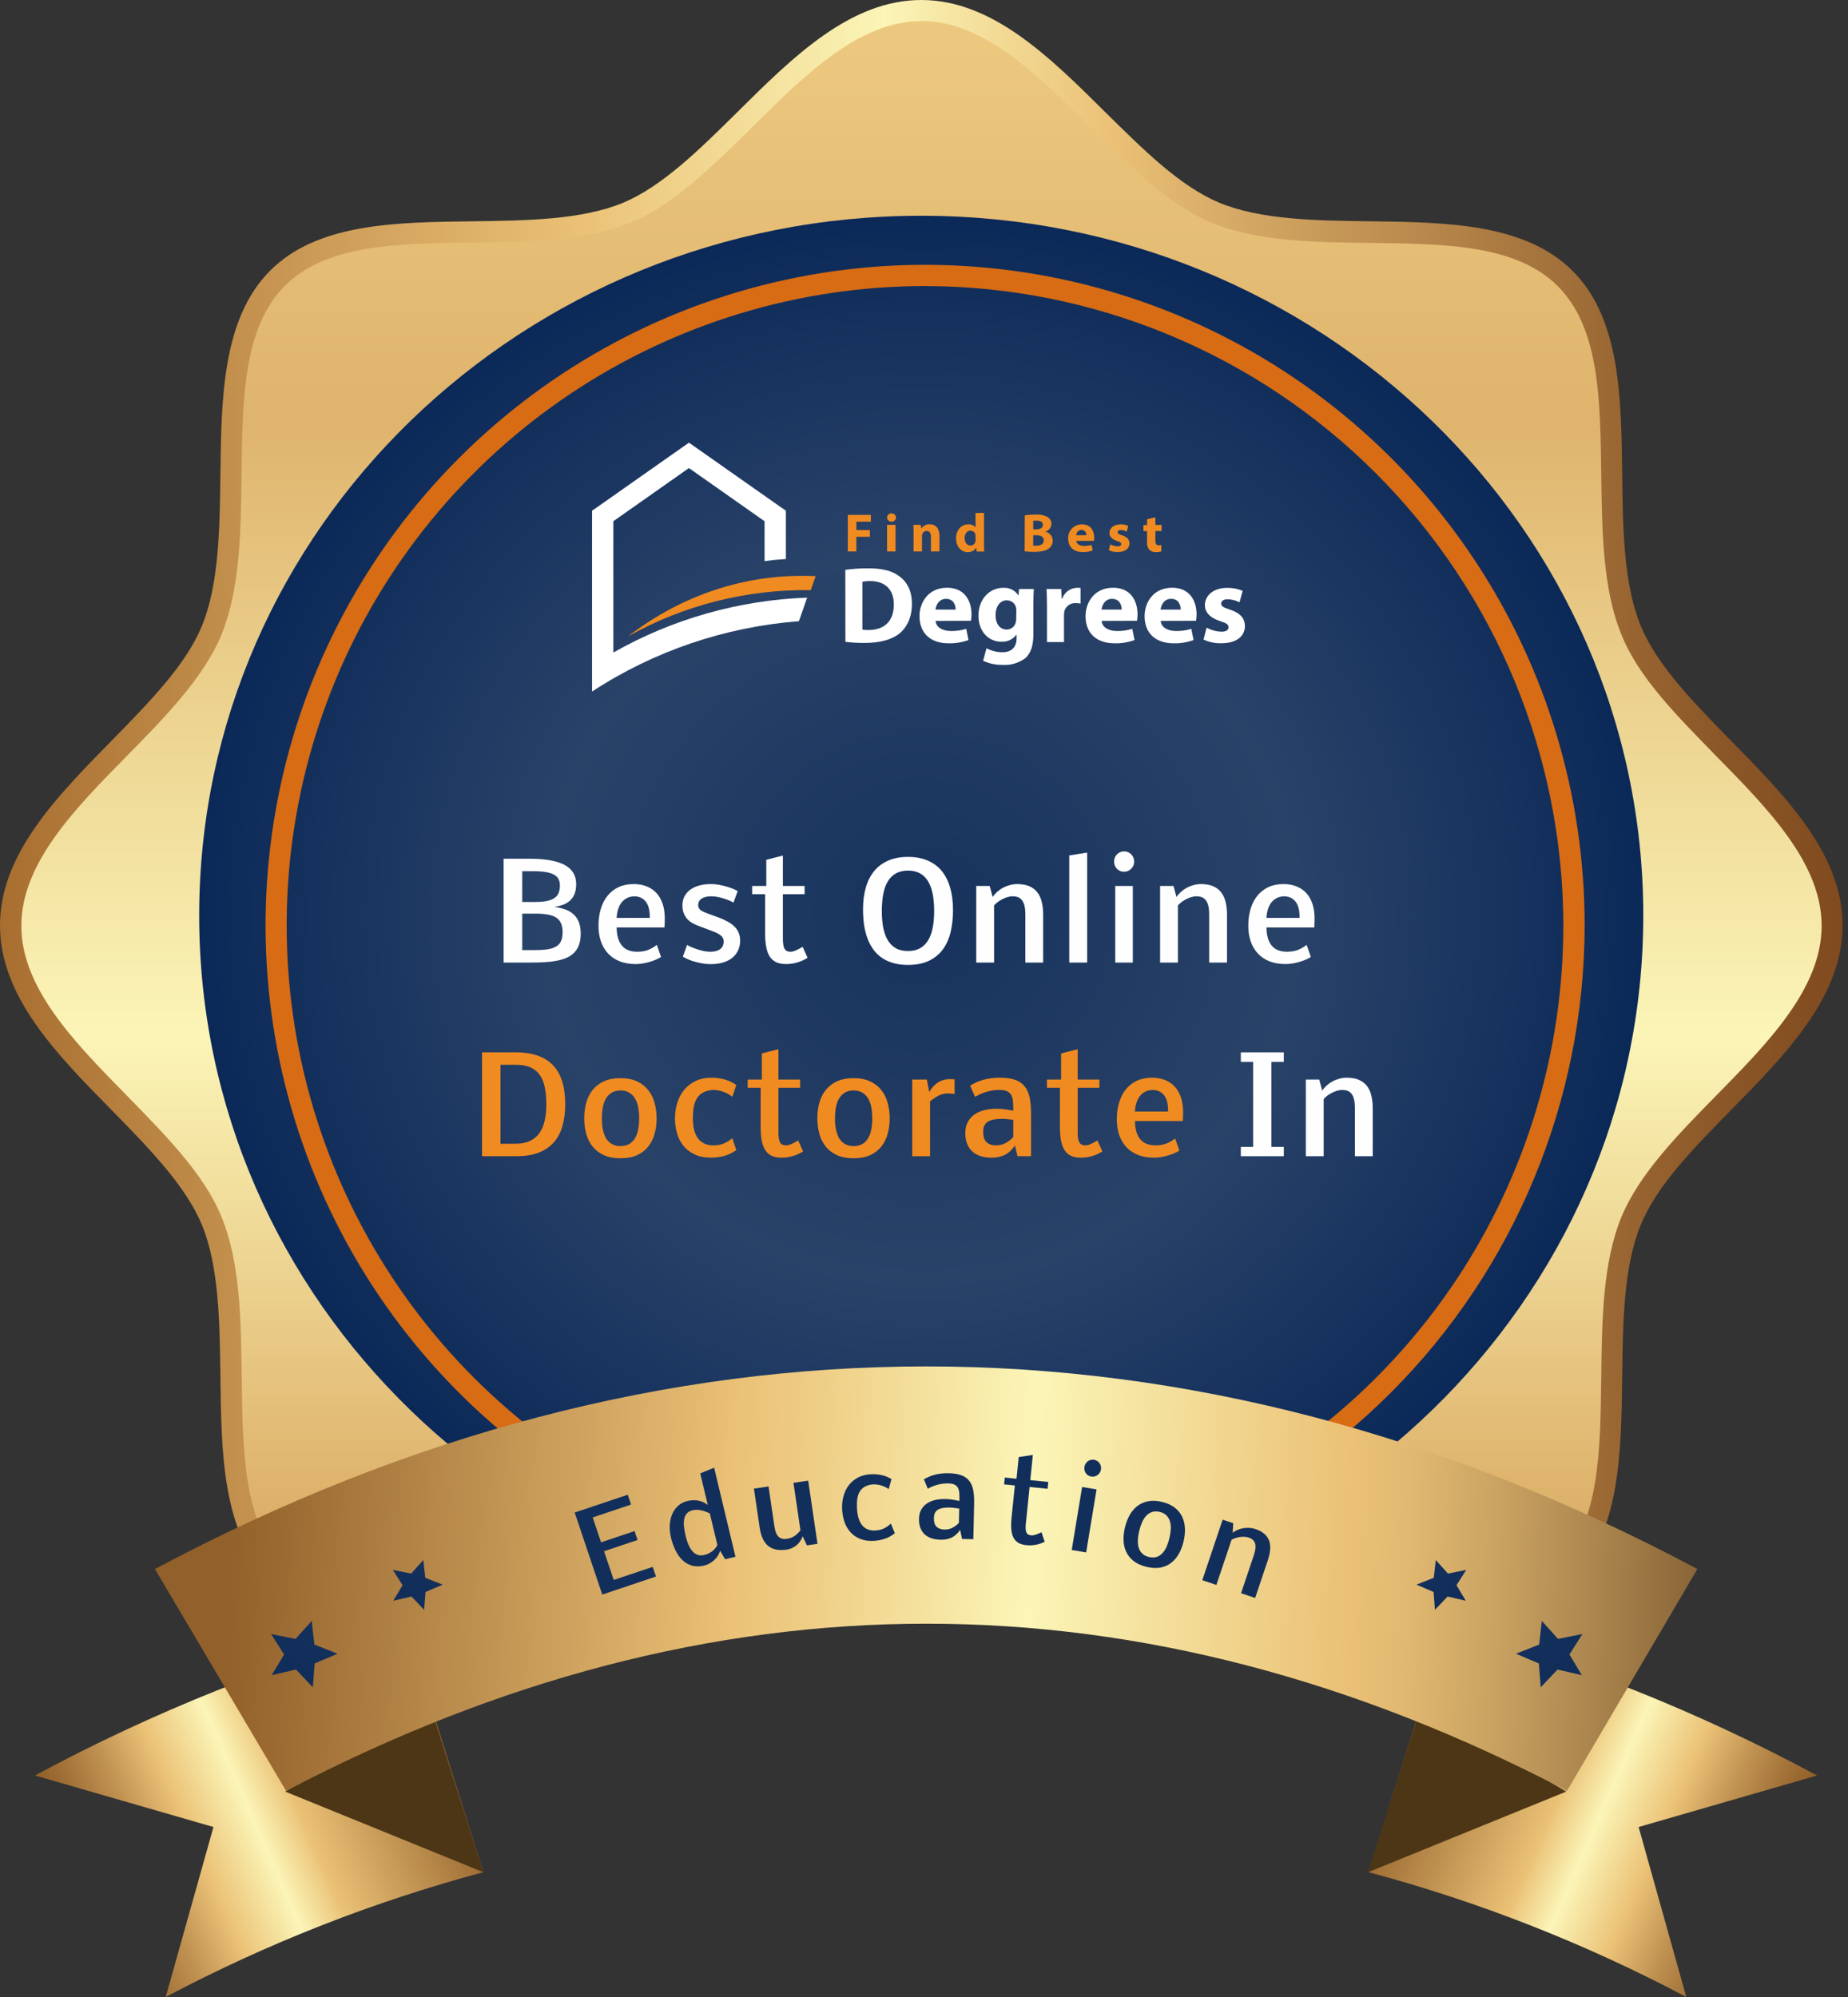 <svg width="334" height="361" viewBox="0 0 334 361" fill="none" xmlns="http://www.w3.org/2000/svg">
<rect x="0" y="0" width="334" height="361" fill="#333333" stroke="none"/>
<g clip-path="url(#clip0_11_1816)">
<path d="M332.186 167.278C332.186 187.947 303.185 202.684 295.75 220.66C288.034 239.287 297.842 270.169 283.834 284.219C269.826 298.269 238.979 288.427 220.384 296.156C202.438 303.603 185.634 278.999 165 278.999C144.365 278.999 131.747 303.603 113.802 296.156C95.206 288.427 64.378 298.251 50.352 284.219C36.326 270.186 46.151 239.287 38.435 220.66C31 202.737 2 187.947 2 167.278C2 146.608 31 131.871 38.488 113.895C46.204 95.268 36.396 64.386 50.405 50.336C64.413 36.286 95.259 46.128 113.855 38.399C131.8 30.952 146.511 1.901 167.146 1.901C187.78 1.901 202.491 30.952 220.436 38.399C239.032 46.128 269.861 36.304 283.886 50.336C297.912 64.369 288.07 95.338 295.75 113.895C303.185 131.871 332.186 146.608 332.186 167.278Z" fill="url(#paint0_linear_11_1816)"/>
<path d="M166.51 291.573C153.7 291.573 143.344 281.291 133.32 271.343C126.311 264.424 119.739 300.874 112.66 297.934C105.142 294.8 95.136 294.677 85.428 294.554C71.637 294.378 57.39 294.219 48.768 285.575C40.147 276.93 40.007 262.598 39.831 248.742C39.709 239.006 39.586 228.935 36.484 221.382C33.54 214.339 27.021 207.649 20.135 200.624C10.234 190.571 0 180.148 0 167.278C0 154.407 10.251 144.002 20.135 133.931C27.021 126.889 33.54 120.286 36.484 113.173C39.586 105.62 39.709 95.567 39.831 85.813C40.007 71.957 40.182 57.643 48.768 48.981C57.355 40.319 71.549 40.178 85.428 40.002C95.118 39.878 105.142 39.755 112.66 36.639C119.669 33.681 126.328 27.131 133.32 20.212C143.344 10.264 153.7 0 166.51 0C179.32 0 189.676 10.264 199.7 20.212C206.709 27.131 213.281 33.681 220.36 36.639C227.878 39.755 237.884 39.878 247.592 40.002C261.383 40.178 275.63 40.354 284.252 48.998C292.873 57.643 293.013 71.887 293.189 85.813C293.311 95.549 293.434 105.62 296.553 113.173C299.48 120.216 305.998 126.906 312.885 133.931C322.786 144.002 333.02 154.407 333.02 167.278C333.02 180.148 322.786 190.571 312.885 200.624C305.998 207.667 299.48 214.269 296.553 221.399C293.434 228.935 293.311 239.006 293.189 248.742C293.013 262.598 292.838 276.912 284.252 285.575C275.665 294.237 261.383 294.378 247.592 294.554C237.901 294.677 227.878 294.8 220.36 297.934C213.351 300.874 206.692 264.424 199.7 271.343C189.676 281.22 179.32 291.573 166.51 291.573ZM166.51 3.821C155.26 3.821 145.482 13.539 136.001 22.941C128.992 29.825 121.895 36.938 114.114 40.178C105.913 43.593 95.522 43.699 85.463 43.84C71.847 43.998 58.967 44.157 51.467 51.692C43.967 59.228 43.809 72.168 43.651 85.848C43.546 95.954 43.406 106.395 40.042 114.705C36.817 122.522 29.738 129.723 22.886 136.695C13.528 146.203 3.855 156.062 3.855 167.348C3.855 178.634 13.528 188.476 22.886 198.001C29.738 205.043 36.905 212.191 40.042 219.991C43.441 228.231 43.546 238.671 43.687 248.777C43.844 262.457 44.002 275.398 51.502 282.934C59.002 290.469 71.882 290.628 85.498 290.786C95.557 290.909 105.948 291.05 114.149 294.448C121.912 297.688 129.097 261.818 136.036 268.685C145.499 278.086 155.312 287.805 166.545 287.805C177.778 287.805 187.573 278.086 197.054 268.685C204.063 261.818 211.178 297.6 218.941 294.448C227.142 291.05 237.533 290.927 247.592 290.786C261.208 290.628 274.088 290.469 281.588 282.934C289.088 275.398 289.246 262.457 289.404 248.777C289.526 238.671 289.666 228.231 293.048 219.991C296.273 212.191 303.37 204.973 310.204 198.018C319.562 188.493 329.235 178.651 329.235 167.348C329.235 156.045 319.562 146.22 310.204 136.695C303.37 129.653 296.185 122.61 293.048 114.705C289.666 106.465 289.544 96.025 289.404 85.919C289.246 72.239 289.088 59.316 281.588 51.763C274.088 44.209 261.208 44.069 247.592 43.91C237.533 43.787 227.142 43.664 218.941 40.248C211.178 37.008 203.993 29.895 197.054 23.012C187.556 13.539 177.76 3.785 166.51 3.785V3.821Z" fill="url(#paint1_linear_11_1816)"/>
<path d="M294 166C294 190.92 286.552 215.281 272.597 236.002C258.642 256.722 238.807 272.872 215.601 282.409C192.395 291.945 166.859 294.441 142.224 289.579C117.588 284.717 94.959 272.717 77.198 255.095C59.436 237.474 47.341 215.023 42.44 190.581C37.54 166.14 40.055 140.805 49.667 117.782C59.28 94.758 75.558 75.08 96.443 61.235C117.328 47.39 141.882 40 167 40C200.683 40 232.985 53.275 256.803 76.904C280.62 100.534 294 132.583 294 166Z" fill="#A86E30"/>
<path d="M166.501 292C238.573 292 297 235.364 297 165.5C297 95.636 238.573 39 166.501 39C94.427 39 36 95.636 36 165.5C36 235.364 94.427 292 166.501 292Z" fill="url(#paint2_radial_11_1816)"/>
<path d="M167.184 286.684C143.608 286.68 120.564 279.674 100.964 266.552C81.363 253.429 66.088 234.779 57.068 212.96C48.049 191.141 45.691 167.133 50.292 143.972C54.894 120.811 66.248 99.536 82.919 82.839C99.591 66.141 120.83 54.771 143.953 50.165C167.075 45.559 191.041 47.925 212.822 56.963C234.602 66.001 253.218 81.305 266.315 100.941C279.412 120.577 286.403 143.662 286.403 167.278C286.366 198.938 273.792 229.29 251.442 251.676C229.092 274.061 198.789 286.651 167.184 286.684ZM167.184 51.71C144.366 51.71 122.06 58.488 103.087 71.186C84.115 83.885 69.328 101.935 60.596 123.052C51.864 144.169 49.579 167.406 54.03 189.824C58.482 212.242 69.47 232.834 85.605 248.997C101.739 265.159 122.296 276.166 144.676 280.625C167.056 285.084 190.253 282.796 211.334 274.049C232.415 265.301 250.433 250.489 263.11 231.484C275.787 212.479 282.554 190.135 282.554 167.278C282.516 136.639 270.349 107.265 248.721 85.6C227.093 63.935 197.77 51.747 167.184 51.71Z" fill="#D76C14"/>
<path d="M328.411 320.945C307.115 309.479 284.591 300.466 261.27 294.078L247.367 338.428C267.288 343.758 286.545 351.324 304.771 360.982L296.159 330.259L328.411 320.945Z" fill="url(#paint3_linear_11_1816)"/>
<path d="M283.082 323.851L247.262 338.429L256.823 308.463L283.082 323.851Z" fill="#4C3616"/>
<path d="M6.31 320.945C27.607 309.482 50.131 300.469 73.451 294.078L87.354 338.428C67.433 343.76 48.177 351.326 29.95 360.982L38.58 330.259L6.31 320.945Z" fill="url(#paint4_linear_11_1816)"/>
<path d="M51.533 323.851L87.354 338.429L77.792 308.463L51.533 323.851Z" fill="#4C3616"/>
<path d="M283.206 323.732C206.31 283.431 128.623 283.431 51.71 323.732L28 283.624C119.572 234.802 215.204 234.784 306.775 283.624L283.206 323.732Z" fill="url(#paint5_linear_11_1816)"/>
<path d="M108.851 288.244L103.867 273.415L113.457 270.191L114.054 271.969L107.121 274.299L108.633 278.798L114.687 276.763L115.228 278.374L109.174 280.409L110.92 285.602L117.964 283.234L118.552 284.983L108.851 288.244Z" fill="#122F5B"/>
<path d="M123.912 277.604C124.086 278.333 124.289 278.94 124.519 279.427C124.756 279.913 125.018 280.295 125.306 280.574C125.592 280.847 125.903 281.024 126.237 281.104C126.569 281.179 126.919 281.172 127.286 281.084C127.793 280.963 128.254 280.752 128.671 280.451C129.088 280.15 129.416 279.76 129.656 279.281L128.286 273.564C127.728 273.303 127.195 273.116 126.686 273.003C126.175 272.885 125.667 272.886 125.16 273.007C124.73 273.111 124.396 273.294 124.158 273.559C123.918 273.817 123.756 274.144 123.67 274.539C123.584 274.935 123.566 275.391 123.616 275.908C123.666 276.425 123.765 276.99 123.912 277.604ZM124.246 271.329C124.936 271.163 125.586 271.138 126.196 271.253C126.806 271.368 127.381 271.632 127.922 272.044L126.555 266.337L129.068 265.303L132.927 281.409L131.056 281.858L130.155 280.316C130.068 280.625 129.933 280.925 129.748 281.217C129.569 281.501 129.353 281.76 129.101 281.995C128.849 282.229 128.57 282.433 128.264 282.607C127.957 282.781 127.633 282.909 127.291 282.991C126.462 283.189 125.72 283.196 125.067 283.012C124.412 282.82 123.837 282.489 123.343 282.019C122.847 281.542 122.428 280.953 122.086 280.251C121.742 279.544 121.469 278.769 121.268 277.927C121.087 277.173 121.015 276.437 121.05 275.719C121.09 274.993 121.234 274.333 121.479 273.739C121.732 273.143 122.088 272.632 122.548 272.207C123.015 271.781 123.581 271.488 124.246 271.329Z" fill="#122F5B"/>
<path d="M139.958 275.882C140.018 276.294 140.105 276.657 140.216 276.969C140.327 277.275 140.473 277.527 140.653 277.724C140.833 277.915 141.05 278.051 141.305 278.132C141.56 278.206 141.858 278.218 142.199 278.168C142.682 278.097 143.12 277.944 143.513 277.708C143.906 277.473 144.291 277.113 144.668 276.63L143.404 268.041L146.071 267.649L147.751 279.069L145.838 279.35L145.071 277.696C144.976 277.987 144.839 278.267 144.662 278.536C144.491 278.805 144.28 279.05 144.029 279.271C143.785 279.485 143.502 279.664 143.181 279.81C142.868 279.962 142.518 280.066 142.131 280.123C140.766 280.323 139.677 280.105 138.866 279.468C138.055 278.83 137.534 277.722 137.302 276.144L136.264 269.091L138.902 268.703L139.958 275.882Z" fill="#122F5B"/>
<path d="M158.013 278.53C157.051 278.589 156.216 278.478 155.507 278.196C154.798 277.913 154.206 277.513 153.73 276.995C153.261 276.476 152.9 275.869 152.649 275.173C152.403 274.471 152.256 273.73 152.208 272.95C152.155 272.105 152.226 271.305 152.421 270.55C152.621 269.787 152.935 269.115 153.362 268.534C153.796 267.953 154.341 267.482 154.997 267.122C155.66 266.761 156.426 266.554 157.297 266.5C157.726 266.473 158.124 266.478 158.491 266.514C158.865 266.55 159.212 266.61 159.53 266.694C159.848 266.772 160.138 266.872 160.4 266.993C160.661 267.107 160.901 267.232 161.118 267.369L160.623 269.18C160.466 269.06 160.276 268.944 160.054 268.834C159.838 268.723 159.604 268.627 159.351 268.545C159.098 268.463 158.83 268.401 158.547 268.36C158.264 268.319 157.98 268.307 157.694 268.325C157.117 268.393 156.641 268.54 156.263 268.766C155.885 268.985 155.587 269.28 155.369 269.653C155.151 270.025 155.006 270.471 154.933 270.991C154.868 271.51 154.855 272.095 154.895 272.744C154.98 274.116 155.307 275.126 155.876 275.776C156.444 276.425 157.219 276.72 158.2 276.659C158.837 276.619 159.374 276.488 159.81 276.266C160.246 276.036 160.646 275.751 161.009 275.409L161.724 277.155C161.538 277.303 161.325 277.454 161.087 277.605C160.848 277.757 160.576 277.898 160.271 278.028C159.966 278.151 159.627 278.257 159.254 278.345C158.881 278.44 158.468 278.501 158.013 278.53Z" fill="#122F5B"/>
<path d="M171.382 268.152C170.738 268.137 170.098 268.214 169.463 268.382C168.827 268.55 168.236 268.795 167.688 269.114L166.974 267.399C167.317 267.211 167.656 267.046 167.991 266.904C168.333 266.762 168.684 266.646 169.044 266.556C169.411 266.467 169.794 266.4 170.192 266.357C170.59 266.314 171.02 266.297 171.482 266.308C172.419 266.329 173.188 266.456 173.789 266.691C174.389 266.919 174.86 267.262 175.202 267.719C175.55 268.17 175.785 268.735 175.906 269.415C176.028 270.095 176.079 270.89 176.058 271.802L175.915 278.236L173.874 278.19L173.53 276.561C173.086 277.202 172.574 277.663 171.995 277.943C171.415 278.217 170.739 278.345 169.964 278.328C169.352 278.314 168.804 278.224 168.319 278.056C167.835 277.889 167.423 277.646 167.085 277.326C166.754 277.006 166.502 276.613 166.33 276.146C166.158 275.68 166.079 275.141 166.093 274.529C166.106 273.911 166.236 273.377 166.48 272.926C166.725 272.469 167.059 272.096 167.482 271.806C167.905 271.509 168.405 271.292 168.981 271.155C169.564 271.019 170.2 270.958 170.89 270.973C171.222 270.981 171.524 271 171.797 271.033C172.076 271.065 172.323 271.103 172.537 271.147C172.751 271.184 172.929 271.221 173.072 271.256C173.221 271.292 173.327 271.314 173.392 271.322C173.403 270.84 173.4 270.407 173.382 270.023C173.365 269.632 173.294 269.301 173.17 269.031C173.046 268.755 172.846 268.542 172.569 268.393C172.292 268.243 171.897 268.163 171.382 268.152ZM170.699 276.488C171.18 276.499 171.632 276.405 172.053 276.206C172.481 276.007 172.898 275.703 173.304 275.296L173.362 272.689C173.31 272.688 173.222 272.679 173.099 272.664C172.976 272.641 172.833 272.622 172.67 272.605C172.515 272.582 172.352 272.562 172.183 272.545C172.021 272.529 171.878 272.519 171.754 272.516C171.285 272.506 170.868 272.526 170.502 272.576C170.143 272.627 169.835 272.724 169.578 272.868C169.327 273.006 169.134 273.2 168.998 273.451C168.869 273.696 168.8 274.01 168.792 274.394C168.775 275.13 168.936 275.661 169.274 275.987C169.618 276.308 170.093 276.475 170.699 276.488Z" fill="#122F5B"/>
<path d="M185.492 279.312C184.915 279.254 184.435 279.113 184.052 278.891C183.67 278.662 183.375 278.347 183.167 277.947C182.96 277.539 182.83 277.042 182.779 276.454C182.728 275.86 182.743 275.168 182.823 274.378L183.42 268.519L181.477 268.322L181.603 267.088L183.721 267.303L184.119 263.388L186.672 263L186.208 267.557L189.462 267.888L189.337 269.122L186.082 268.791L185.397 275.514C185.331 276.168 185.363 276.659 185.493 276.986C185.63 277.308 185.913 277.49 186.34 277.534C186.586 277.559 186.865 277.518 187.177 277.413C187.495 277.308 187.85 277.164 188.242 276.981L188.812 278.708C188.633 278.795 188.428 278.882 188.196 278.969C187.965 279.057 187.709 279.132 187.427 279.195C187.146 279.258 186.844 279.303 186.521 279.329C186.197 279.355 185.854 279.349 185.492 279.312Z" fill="#122F5B"/>
<path d="M193.697 280.191L195.575 268.801L198.186 269.232L196.309 280.621L193.697 280.191ZM195.998 265.15C196.033 264.938 196.105 264.745 196.212 264.572C196.32 264.398 196.453 264.255 196.61 264.142C196.767 264.03 196.942 263.949 197.134 263.902C197.328 263.848 197.528 263.838 197.733 263.872C197.945 263.907 198.134 263.981 198.3 264.094C198.474 264.202 198.617 264.338 198.728 264.501C198.841 264.658 198.92 264.836 198.967 265.035C199.013 265.234 199.019 265.437 198.985 265.642C198.95 265.854 198.876 266.047 198.762 266.219C198.654 266.393 198.518 266.535 198.355 266.647C198.198 266.759 198.019 266.839 197.82 266.885C197.628 266.933 197.432 266.94 197.233 266.907C197.015 266.871 196.822 266.8 196.655 266.693C196.488 266.58 196.349 266.445 196.236 266.288C196.131 266.125 196.055 265.948 196.007 265.755C195.968 265.557 195.965 265.355 195.998 265.15Z" fill="#122F5B"/>
<path d="M207.649 281.446C208.168 281.57 208.627 281.57 209.025 281.444C209.431 281.314 209.783 281.09 210.08 280.773C210.384 280.451 210.64 280.057 210.845 279.591C211.052 279.118 211.223 278.6 211.358 278.037C211.491 277.48 211.573 276.943 211.603 276.428C211.632 275.913 211.584 275.446 211.456 275.028C211.337 274.604 211.126 274.242 210.823 273.942C210.527 273.637 210.12 273.422 209.601 273.298C209.082 273.173 208.622 273.18 208.22 273.318C207.821 273.45 207.468 273.677 207.164 273.999C206.867 274.316 206.614 274.714 206.406 275.193C206.199 275.666 206.029 276.178 205.897 276.728C205.826 277.026 205.765 277.336 205.714 277.659C205.672 277.977 205.649 278.296 205.646 278.616C205.65 278.932 205.683 279.241 205.745 279.544C205.808 279.84 205.916 280.114 206.07 280.365C206.224 280.616 206.429 280.836 206.686 281.024C206.942 281.213 207.263 281.354 207.649 281.446ZM213.913 278.649C213.72 279.453 213.441 280.186 213.074 280.848C212.708 281.51 212.249 282.056 211.698 282.486C211.152 282.918 210.507 283.209 209.762 283.358C209.018 283.501 208.171 283.459 207.221 283.232C206.272 283.004 205.498 282.658 204.899 282.193C204.302 281.722 203.853 281.169 203.549 280.534C203.253 279.901 203.091 279.206 203.065 278.45C203.038 277.694 203.121 276.914 203.314 276.11C203.508 275.299 203.789 274.56 204.157 273.891C204.531 273.224 204.994 272.676 205.545 272.246C206.103 271.817 206.752 271.527 207.491 271.376C208.236 271.227 209.081 271.265 210.024 271.491C210.967 271.717 211.734 272.065 212.325 272.534C212.921 273.005 213.368 273.558 213.665 274.191C213.968 274.826 214.132 275.525 214.157 276.287C214.188 277.051 214.107 277.838 213.913 278.649Z" fill="#122F5B"/>
<path d="M222.785 277.073C223.038 276.87 223.326 276.698 223.648 276.559C223.977 276.416 224.321 276.312 224.68 276.247C225.044 276.184 225.415 276.164 225.792 276.188C226.171 276.205 226.536 276.273 226.888 276.391C227.554 276.615 228.09 276.902 228.494 277.251C228.899 277.6 229.19 278.01 229.368 278.482C229.546 278.954 229.611 279.487 229.562 280.082C229.519 280.679 229.378 281.336 229.137 282.051L226.85 288.855L224.305 287.999L226.632 281.075C226.92 280.218 226.992 279.534 226.847 279.025C226.71 278.512 226.321 278.148 225.679 277.932C225.42 277.845 225.14 277.799 224.84 277.794C224.539 277.79 224.247 277.811 223.962 277.86C223.678 277.909 223.415 277.978 223.171 278.068C222.928 278.158 222.732 278.25 222.584 278.345L219.843 286.5L217.297 285.644L220.975 274.703L222.891 275.347L222.785 277.073Z" fill="#122F5B"/>
<path d="M259.349 291L261.63 288.595L264.916 289.356L263.242 286.55L265 283.784L261.693 284.446L259.495 282L259.139 285.208L256 286.45L259.097 287.773L259.349 291Z" fill="url(#paint6_radial_11_1816)"/>
<path d="M278.465 305L281.507 301.794L285.888 302.808L283.656 299.067L286 295.379L281.591 296.261L278.66 293L278.186 297.277L274 298.933L278.129 300.697L278.465 305Z" fill="url(#paint7_radial_11_1816)"/>
<path d="M76.651 291L74.37 288.595L71.084 289.356L72.758 286.55L71 283.784L74.307 284.446L76.505 282L76.861 285.208L80 286.45L76.903 287.773L76.651 291Z" fill="url(#paint8_radial_11_1816)"/>
<path d="M56.535 305L53.493 301.794L49.112 302.808L51.344 299.067L49 295.379L53.41 296.261L56.34 293L56.815 297.277L61 298.933L56.871 300.697L56.535 305Z" fill="url(#paint9_radial_11_1816)"/>
<path d="M95.662 155.227C97.123 155.227 98.345 155.316 99.33 155.496C100.322 155.668 101.154 155.914 101.826 156.234C102.17 156.398 102.482 156.598 102.763 156.832C103.052 157.059 103.298 157.32 103.502 157.617C103.705 157.914 103.861 158.246 103.97 158.613C104.08 158.98 104.134 159.391 104.134 159.844C104.134 160.523 104.037 161.105 103.841 161.59C103.646 162.074 103.373 162.477 103.021 162.797C102.67 163.117 102.252 163.367 101.767 163.547C101.283 163.727 100.748 163.855 100.162 163.934C100.826 164.02 101.451 164.16 102.037 164.355C102.623 164.543 103.13 164.82 103.56 165.188C103.99 165.547 104.33 166.016 104.58 166.594C104.83 167.172 104.955 167.891 104.955 168.75C104.955 169.523 104.857 170.191 104.662 170.754C104.466 171.309 104.181 171.781 103.806 172.172C103.439 172.562 102.986 172.879 102.447 173.121C101.908 173.355 101.295 173.539 100.607 173.672C99.919 173.805 99.158 173.895 98.322 173.941C97.494 173.98 96.603 174 95.65 174H91.021V155.227H95.662ZM96.423 171.75C97.377 171.75 98.185 171.707 98.849 171.621C99.521 171.527 100.064 171.359 100.478 171.117C100.9 170.875 101.205 170.547 101.392 170.133C101.588 169.711 101.685 169.172 101.685 168.516C101.685 167.867 101.588 167.328 101.392 166.898C101.205 166.461 100.908 166.113 100.502 165.855C100.103 165.598 99.591 165.418 98.966 165.316C98.349 165.207 97.611 165.152 96.752 165.152H94.384V171.75H96.423ZM94.384 163.043H96.74C97.56 163.043 98.252 162.988 98.814 162.879C99.384 162.762 99.845 162.582 100.197 162.34C100.548 162.098 100.802 161.789 100.959 161.414C101.115 161.031 101.193 160.578 101.193 160.055C101.193 159.602 101.107 159.215 100.935 158.895C100.763 158.566 100.482 158.297 100.091 158.086C99.701 157.875 99.189 157.723 98.556 157.629C97.923 157.527 97.15 157.477 96.236 157.477H94.384V163.043ZM119.479 172.992C119.135 173.203 118.768 173.387 118.377 173.543C117.987 173.699 117.588 173.832 117.182 173.941C116.784 174.051 116.389 174.133 115.998 174.188C115.608 174.242 115.241 174.27 114.897 174.27C113.827 174.27 112.873 174.109 112.038 173.789C111.209 173.461 110.506 172.996 109.928 172.395C109.358 171.785 108.92 171.055 108.616 170.203C108.319 169.344 108.17 168.383 108.17 167.32C108.17 166.234 108.307 165.234 108.58 164.32C108.854 163.398 109.256 162.605 109.788 161.941C110.327 161.27 110.991 160.746 111.78 160.371C112.577 159.996 113.491 159.809 114.522 159.809C115.436 159.809 116.241 159.957 116.936 160.254C117.639 160.543 118.229 160.957 118.705 161.496C119.182 162.035 119.541 162.684 119.784 163.441C120.026 164.199 120.147 165.043 120.147 165.973C120.147 166.262 120.143 166.547 120.135 166.828C120.127 167.109 120.116 167.383 120.1 167.648H111.452C111.459 168.406 111.549 169.062 111.721 169.617C111.893 170.172 112.135 170.629 112.448 170.988C112.768 171.348 113.155 171.613 113.608 171.785C114.069 171.957 114.584 172.043 115.155 172.043C115.881 172.043 116.522 171.941 117.077 171.738C117.631 171.527 118.178 171.215 118.717 170.801L119.479 172.992ZM117.44 165.727C117.44 164.508 117.194 163.59 116.702 162.973C116.209 162.355 115.526 162.039 114.651 162.023C114.12 162.039 113.659 162.152 113.268 162.363C112.885 162.566 112.561 162.844 112.295 163.195C112.038 163.547 111.838 163.957 111.698 164.426C111.557 164.895 111.475 165.395 111.452 165.926H117.44V165.727ZM126.304 167.391C125.898 167.242 125.515 167.066 125.155 166.863C124.796 166.66 124.48 166.414 124.206 166.125C123.941 165.828 123.73 165.477 123.573 165.07C123.417 164.664 123.339 164.184 123.339 163.629C123.339 163.02 123.468 162.477 123.726 162C123.984 161.523 124.339 161.125 124.792 160.805C125.245 160.477 125.78 160.23 126.398 160.066C127.023 159.895 127.698 159.809 128.425 159.809C129.003 159.809 129.57 159.863 130.124 159.973C130.679 160.082 131.179 160.211 131.624 160.359C132.077 160.5 132.452 160.641 132.749 160.781C133.054 160.922 133.245 161.023 133.323 161.086L132.562 163.172C132.445 163.078 132.241 162.969 131.952 162.844C131.663 162.711 131.331 162.586 130.956 162.469C130.589 162.344 130.195 162.238 129.773 162.152C129.351 162.066 128.945 162.023 128.554 162.023C128.14 162.023 127.78 162.066 127.476 162.152C127.179 162.23 126.933 162.34 126.738 162.48C126.55 162.621 126.409 162.789 126.316 162.984C126.23 163.172 126.187 163.379 126.187 163.605C126.187 163.785 126.218 163.945 126.28 164.086C126.343 164.227 126.437 164.352 126.562 164.461C126.687 164.57 126.843 164.672 127.03 164.766C127.218 164.859 127.437 164.953 127.687 165.047L129.89 165.855C130.499 166.082 131.042 166.328 131.519 166.594C131.995 166.852 132.402 167.148 132.738 167.484C133.073 167.812 133.327 168.184 133.499 168.598C133.679 169.012 133.769 169.48 133.769 170.004C133.769 170.676 133.644 171.277 133.394 171.809C133.152 172.332 132.8 172.777 132.339 173.145C131.886 173.512 131.335 173.793 130.687 173.988C130.046 174.184 129.323 174.281 128.519 174.281C127.847 174.281 127.218 174.219 126.632 174.094C126.054 173.977 125.538 173.844 125.085 173.695C124.64 173.539 124.269 173.387 123.972 173.238C123.683 173.09 123.499 172.984 123.421 172.922L124.183 170.801C124.269 170.871 124.46 170.977 124.757 171.117C125.054 171.25 125.402 171.387 125.8 171.527C126.198 171.668 126.62 171.789 127.066 171.891C127.519 171.992 127.945 172.043 128.343 172.043C128.655 172.043 128.96 172.016 129.257 171.961C129.554 171.898 129.816 171.797 130.042 171.656C130.269 171.508 130.448 171.316 130.581 171.082C130.722 170.84 130.792 170.535 130.792 170.168C130.792 169.754 130.632 169.41 130.312 169.137C129.991 168.863 129.562 168.625 129.023 168.422L126.304 167.391ZM142.07 174.27C141.375 174.27 140.785 174.16 140.301 173.941C139.816 173.715 139.426 173.375 139.129 172.922C138.832 172.461 138.617 171.883 138.484 171.188C138.352 170.484 138.285 169.656 138.285 168.703V161.637H135.941V160.148H138.496V155.426L141.496 154.652V160.148H145.422V161.637H141.496V169.746C141.496 170.535 141.594 171.117 141.789 171.492C141.992 171.859 142.352 172.043 142.867 172.043C143.164 172.043 143.492 171.961 143.852 171.797C144.219 171.633 144.625 171.418 145.07 171.152L145.961 173.145C145.758 173.27 145.523 173.398 145.258 173.531C144.992 173.664 144.695 173.785 144.367 173.895C144.039 174.004 143.684 174.094 143.301 174.164C142.918 174.234 142.508 174.27 142.07 174.27ZM172.244 164.52C172.244 165.918 172.103 167.223 171.822 168.434C171.541 169.637 171.08 170.684 170.439 171.574C169.806 172.457 168.97 173.152 167.931 173.66C166.892 174.168 165.615 174.422 164.099 174.422C163.091 174.422 162.189 174.305 161.392 174.07C160.595 173.836 159.896 173.504 159.295 173.074C158.693 172.645 158.181 172.125 157.759 171.516C157.338 170.906 156.994 170.23 156.728 169.488C156.47 168.746 156.279 167.945 156.154 167.086C156.037 166.219 155.978 165.316 155.978 164.379C155.978 162.902 156.15 161.578 156.494 160.406C156.838 159.227 157.349 158.23 158.029 157.418C158.709 156.605 159.552 155.984 160.56 155.555C161.576 155.117 162.755 154.898 164.099 154.898C165.451 154.898 166.634 155.117 167.65 155.555C168.673 155.984 169.525 156.613 170.205 157.441C170.884 158.27 171.392 159.281 171.728 160.477C172.072 161.664 172.244 163.012 172.244 164.52ZM159.377 164.695C159.377 165.812 159.463 166.816 159.634 167.707C159.814 168.598 160.091 169.355 160.466 169.98C160.849 170.605 161.338 171.086 161.931 171.422C162.533 171.75 163.255 171.914 164.099 171.914C164.92 171.914 165.627 171.758 166.22 171.445C166.822 171.125 167.314 170.66 167.697 170.051C168.088 169.434 168.373 168.68 168.552 167.789C168.74 166.891 168.834 165.859 168.834 164.695C168.834 163.523 168.744 162.484 168.564 161.578C168.384 160.672 168.103 159.906 167.72 159.281C167.338 158.656 166.849 158.184 166.255 157.863C165.67 157.535 164.966 157.371 164.146 157.371C163.302 157.371 162.58 157.531 161.978 157.852C161.377 158.172 160.88 158.645 160.49 159.27C160.107 159.887 159.826 160.652 159.646 161.566C159.466 162.473 159.377 163.516 159.377 164.695ZM179.409 162.152C179.62 161.824 179.881 161.52 180.194 161.238C180.514 160.949 180.866 160.699 181.248 160.488C181.639 160.277 182.053 160.113 182.491 159.996C182.928 159.871 183.37 159.809 183.815 159.809C184.659 159.809 185.377 159.93 185.971 160.172C186.565 160.414 187.053 160.77 187.436 161.238C187.819 161.707 188.096 162.289 188.268 162.984C188.448 163.68 188.537 164.48 188.537 165.387V174H185.315V165.234C185.315 164.148 185.135 163.344 184.776 162.82C184.424 162.289 183.842 162.023 183.03 162.023C182.702 162.023 182.366 162.078 182.022 162.188C181.678 162.297 181.354 162.434 181.049 162.598C180.745 162.762 180.471 162.941 180.229 163.137C179.987 163.332 179.799 163.512 179.666 163.676V174H176.444V160.148H178.87L179.409 162.152ZM196.488 174H193.253V154.629L196.488 154.125V174ZM201.566 174V160.148H204.742V174H201.566ZM201.355 155.742C201.355 155.484 201.402 155.242 201.496 155.016C201.59 154.789 201.719 154.594 201.883 154.43C202.047 154.266 202.238 154.137 202.457 154.043C202.676 153.941 202.91 153.891 203.16 153.891C203.418 153.891 203.656 153.941 203.875 154.043C204.102 154.137 204.297 154.27 204.461 154.441C204.625 154.605 204.754 154.801 204.848 155.027C204.941 155.254 204.988 155.492 204.988 155.742C204.988 156 204.938 156.242 204.836 156.469C204.742 156.695 204.609 156.891 204.438 157.055C204.273 157.219 204.078 157.348 203.852 157.441C203.633 157.535 203.402 157.582 203.16 157.582C202.895 157.582 202.652 157.535 202.434 157.441C202.215 157.34 202.023 157.207 201.859 157.043C201.703 156.871 201.578 156.676 201.484 156.457C201.398 156.23 201.355 155.992 201.355 155.742ZM212.634 162.152C212.845 161.824 213.106 161.52 213.419 161.238C213.739 160.949 214.091 160.699 214.473 160.488C214.864 160.277 215.278 160.113 215.716 159.996C216.153 159.871 216.595 159.809 217.04 159.809C217.884 159.809 218.602 159.93 219.196 160.172C219.79 160.414 220.278 160.77 220.661 161.238C221.044 161.707 221.321 162.289 221.493 162.984C221.673 163.68 221.763 164.48 221.763 165.387V174H218.54V165.234C218.54 164.148 218.36 163.344 218.001 162.82C217.649 162.289 217.067 162.023 216.255 162.023C215.927 162.023 215.591 162.078 215.247 162.188C214.903 162.297 214.579 162.434 214.274 162.598C213.97 162.762 213.696 162.941 213.454 163.137C213.212 163.332 213.024 163.512 212.891 163.676V174H209.669V160.148H212.095L212.634 162.152ZM236.92 172.992C236.576 173.203 236.209 173.387 235.818 173.543C235.427 173.699 235.029 173.832 234.623 173.941C234.224 174.051 233.83 174.133 233.439 174.188C233.048 174.242 232.681 174.27 232.337 174.27C231.267 174.27 230.314 174.109 229.478 173.789C228.65 173.461 227.947 172.996 227.369 172.395C226.798 171.785 226.361 171.055 226.056 170.203C225.759 169.344 225.611 168.383 225.611 167.32C225.611 166.234 225.748 165.234 226.021 164.32C226.295 163.398 226.697 162.605 227.228 161.941C227.767 161.27 228.431 160.746 229.22 160.371C230.017 159.996 230.931 159.809 231.962 159.809C232.877 159.809 233.681 159.957 234.377 160.254C235.08 160.543 235.67 160.957 236.146 161.496C236.623 162.035 236.982 162.684 237.224 163.441C237.466 164.199 237.587 165.043 237.587 165.973C237.587 166.262 237.584 166.547 237.576 166.828C237.568 167.109 237.556 167.383 237.541 167.648H228.892C228.9 168.406 228.99 169.062 229.162 169.617C229.334 170.172 229.576 170.629 229.888 170.988C230.209 171.348 230.595 171.613 231.048 171.785C231.509 171.957 232.025 172.043 232.595 172.043C233.322 172.043 233.962 171.941 234.517 171.738C235.072 171.527 235.619 171.215 236.158 170.801L236.92 172.992ZM234.88 165.727C234.88 164.508 234.634 163.59 234.142 162.973C233.65 162.355 232.966 162.039 232.091 162.023C231.56 162.039 231.099 162.152 230.709 162.363C230.326 162.566 230.002 162.844 229.736 163.195C229.478 163.547 229.279 163.957 229.138 164.426C228.998 164.895 228.916 165.395 228.892 165.926H234.88V165.727ZM226.49 207.324V191.949H224.263V190.227H232.033V191.949H229.783V207.324H232.033V209H224.263V207.324H226.49ZM238.975 197.152C239.186 196.824 239.448 196.52 239.76 196.238C240.08 195.949 240.432 195.699 240.815 195.488C241.205 195.277 241.62 195.113 242.057 194.996C242.495 194.871 242.936 194.809 243.381 194.809C244.225 194.809 244.944 194.93 245.538 195.172C246.131 195.414 246.62 195.77 247.002 196.238C247.385 196.707 247.663 197.289 247.834 197.984C248.014 198.68 248.104 199.48 248.104 200.387V209H244.881V200.234C244.881 199.148 244.702 198.344 244.342 197.82C243.991 197.289 243.409 197.023 242.596 197.023C242.268 197.023 241.932 197.078 241.588 197.188C241.245 197.297 240.92 197.434 240.616 197.598C240.311 197.762 240.038 197.941 239.795 198.137C239.553 198.332 239.366 198.512 239.233 198.676V209H236.01V195.148H238.436L238.975 197.152Z" fill="#FEFEFE"/>
<path d="M98.744 199.637C98.744 198.504 98.654 197.492 98.474 196.602C98.302 195.711 98.005 194.961 97.584 194.352C97.169 193.742 96.611 193.277 95.908 192.957C95.205 192.637 94.326 192.477 93.271 192.477H90.459V206.75H93.142C94.15 206.75 95.009 206.59 95.72 206.27C96.431 205.949 97.009 205.484 97.455 204.875C97.9 204.266 98.224 203.52 98.427 202.637C98.638 201.754 98.744 200.754 98.744 199.637ZM102.154 199.625C102.154 201.016 101.998 202.285 101.685 203.434C101.38 204.582 100.88 205.57 100.185 206.398C99.49 207.219 98.58 207.859 97.455 208.32C96.338 208.773 94.966 209 93.341 209H87.119V190.227H93.236C96.197 190.227 98.423 190.992 99.916 192.523C101.408 194.047 102.154 196.414 102.154 199.625ZM112.143 207.172C112.784 207.172 113.319 207.043 113.748 206.785C114.186 206.52 114.534 206.16 114.791 205.707C115.057 205.246 115.245 204.715 115.354 204.113C115.463 203.504 115.518 202.852 115.518 202.156C115.518 201.469 115.463 200.82 115.354 200.211C115.245 199.602 115.057 199.07 114.791 198.617C114.534 198.156 114.186 197.793 113.748 197.527C113.319 197.254 112.784 197.117 112.143 197.117C111.502 197.117 110.967 197.254 110.538 197.527C110.108 197.793 109.76 198.156 109.495 198.617C109.237 199.07 109.053 199.605 108.944 200.223C108.834 200.832 108.78 201.477 108.78 202.156C108.78 202.523 108.795 202.902 108.827 203.293C108.866 203.676 108.928 204.055 109.014 204.43C109.108 204.797 109.233 205.148 109.389 205.484C109.545 205.812 109.748 206.102 109.998 206.352C110.248 206.602 110.549 206.801 110.901 206.949C111.252 207.098 111.666 207.172 112.143 207.172ZM118.67 202.156C118.67 203.148 118.549 204.082 118.307 204.957C118.065 205.832 117.682 206.598 117.159 207.254C116.643 207.91 115.971 208.43 115.143 208.812C114.315 209.188 113.315 209.375 112.143 209.375C110.971 209.375 109.971 209.188 109.143 208.812C108.315 208.43 107.635 207.91 107.104 207.254C106.58 206.598 106.198 205.832 105.955 204.957C105.713 204.082 105.592 203.148 105.592 202.156C105.592 201.156 105.713 200.215 105.955 199.332C106.205 198.449 106.592 197.68 107.116 197.023C107.647 196.367 108.323 195.848 109.143 195.465C109.971 195.082 110.967 194.891 112.131 194.891C113.295 194.891 114.288 195.082 115.108 195.465C115.936 195.848 116.612 196.367 117.135 197.023C117.666 197.68 118.053 198.449 118.295 199.332C118.545 200.215 118.67 201.156 118.67 202.156ZM128.53 209.27C127.374 209.27 126.382 209.074 125.554 208.684C124.726 208.293 124.046 207.77 123.515 207.113C122.991 206.457 122.605 205.703 122.355 204.852C122.113 203.992 121.991 203.094 121.991 202.156C121.991 201.141 122.136 200.188 122.425 199.297C122.722 198.398 123.148 197.617 123.702 196.953C124.265 196.289 124.952 195.766 125.765 195.383C126.585 195 127.519 194.809 128.566 194.809C129.081 194.809 129.558 194.844 129.995 194.914C130.441 194.984 130.851 195.082 131.226 195.207C131.601 195.324 131.941 195.465 132.245 195.629C132.55 195.785 132.827 195.953 133.077 196.133L132.351 198.266C132.171 198.109 131.952 197.957 131.695 197.809C131.445 197.66 131.171 197.527 130.874 197.41C130.577 197.293 130.261 197.199 129.925 197.129C129.589 197.059 129.249 197.023 128.905 197.023C128.21 197.062 127.628 197.203 127.159 197.445C126.691 197.68 126.312 198.012 126.023 198.441C125.734 198.871 125.527 199.395 125.402 200.012C125.284 200.629 125.226 201.328 125.226 202.109C125.226 203.758 125.542 204.992 126.175 205.812C126.808 206.633 127.714 207.043 128.894 207.043C129.659 207.043 130.312 206.926 130.851 206.691C131.39 206.449 131.89 206.137 132.351 205.754L133.077 207.898C132.843 208.062 132.577 208.227 132.28 208.391C131.984 208.555 131.648 208.703 131.273 208.836C130.898 208.961 130.484 209.062 130.03 209.141C129.577 209.227 129.077 209.27 128.53 209.27ZM141.262 209.27C140.566 209.27 139.977 209.16 139.492 208.941C139.008 208.715 138.617 208.375 138.32 207.922C138.023 207.461 137.809 206.883 137.676 206.188C137.543 205.484 137.477 204.656 137.477 203.703V196.637H135.133V195.148H137.688V190.426L140.688 189.652V195.148H144.613V196.637H140.688V204.746C140.688 205.535 140.785 206.117 140.98 206.492C141.184 206.859 141.543 207.043 142.059 207.043C142.355 207.043 142.684 206.961 143.043 206.797C143.41 206.633 143.816 206.418 144.262 206.152L145.152 208.145C144.949 208.27 144.715 208.398 144.449 208.531C144.184 208.664 143.887 208.785 143.559 208.895C143.23 209.004 142.875 209.094 142.492 209.164C142.109 209.234 141.699 209.27 141.262 209.27ZM154.274 207.172C154.915 207.172 155.45 207.043 155.88 206.785C156.317 206.52 156.665 206.16 156.923 205.707C157.188 205.246 157.376 204.715 157.485 204.113C157.595 203.504 157.649 202.852 157.649 202.156C157.649 201.469 157.595 200.82 157.485 200.211C157.376 199.602 157.188 199.07 156.923 198.617C156.665 198.156 156.317 197.793 155.88 197.527C155.45 197.254 154.915 197.117 154.274 197.117C153.634 197.117 153.098 197.254 152.669 197.527C152.239 197.793 151.891 198.156 151.626 198.617C151.368 199.07 151.184 199.605 151.075 200.223C150.966 200.832 150.911 201.477 150.911 202.156C150.911 202.523 150.927 202.902 150.958 203.293C150.997 203.676 151.059 204.055 151.145 204.43C151.239 204.797 151.364 205.148 151.52 205.484C151.677 205.812 151.88 206.102 152.13 206.352C152.38 206.602 152.68 206.801 153.032 206.949C153.384 207.098 153.798 207.172 154.274 207.172ZM160.802 202.156C160.802 203.148 160.68 204.082 160.438 204.957C160.196 205.832 159.813 206.598 159.29 207.254C158.774 207.91 158.102 208.43 157.274 208.812C156.446 209.188 155.446 209.375 154.274 209.375C153.102 209.375 152.102 209.188 151.274 208.812C150.446 208.43 149.766 207.91 149.235 207.254C148.712 206.598 148.329 205.832 148.087 204.957C147.845 204.082 147.723 203.148 147.723 202.156C147.723 201.156 147.845 200.215 148.087 199.332C148.337 198.449 148.723 197.68 149.247 197.023C149.778 196.367 150.454 195.848 151.274 195.465C152.102 195.082 153.098 194.891 154.263 194.891C155.427 194.891 156.419 195.082 157.239 195.465C158.067 195.848 158.743 196.367 159.266 197.023C159.798 197.68 160.184 198.449 160.427 199.332C160.677 200.215 160.802 201.156 160.802 202.156ZM167.943 197.387C168.177 197.012 168.423 196.68 168.681 196.391C168.947 196.102 169.232 195.859 169.537 195.664C169.849 195.469 170.189 195.32 170.556 195.219C170.923 195.117 171.33 195.066 171.775 195.066C172.025 195.066 172.275 195.078 172.525 195.102V197.785C172.416 197.738 172.244 197.707 172.009 197.691C171.775 197.668 171.521 197.656 171.248 197.656C170.685 197.656 170.134 197.797 169.595 198.078C169.064 198.352 168.564 198.691 168.095 199.098V209H164.873V195.148H167.521L167.943 197.387ZM180.639 197.023C179.866 197.023 179.1 197.133 178.342 197.352C177.584 197.57 176.881 197.879 176.233 198.277L175.33 196.238C175.737 196.004 176.139 195.797 176.537 195.617C176.944 195.438 177.362 195.289 177.791 195.172C178.229 195.055 178.686 194.965 179.162 194.902C179.639 194.84 180.155 194.809 180.709 194.809C181.834 194.809 182.76 194.941 183.487 195.207C184.213 195.465 184.787 195.863 185.209 196.402C185.639 196.934 185.936 197.605 186.1 198.418C186.264 199.23 186.346 200.184 186.346 201.277V209H183.897L183.44 207.055C182.924 207.836 182.323 208.402 181.635 208.754C180.948 209.098 180.139 209.27 179.209 209.27C178.475 209.27 177.815 209.176 177.229 208.988C176.643 208.801 176.143 208.52 175.729 208.145C175.323 207.77 175.01 207.305 174.791 206.75C174.573 206.195 174.463 205.551 174.463 204.816C174.463 204.074 174.604 203.43 174.885 202.883C175.166 202.328 175.557 201.871 176.057 201.512C176.557 201.145 177.151 200.871 177.838 200.691C178.534 200.512 179.295 200.422 180.123 200.422C180.522 200.422 180.885 200.438 181.213 200.469C181.549 200.5 181.846 200.539 182.104 200.586C182.362 200.625 182.577 200.664 182.748 200.703C182.928 200.742 183.057 200.766 183.135 200.773C183.135 200.195 183.12 199.676 183.088 199.215C183.057 198.746 182.963 198.352 182.807 198.031C182.651 197.703 182.405 197.453 182.069 197.281C181.733 197.109 181.256 197.023 180.639 197.023ZM180.041 207.043C180.62 207.043 181.159 206.918 181.659 206.668C182.166 206.418 182.659 206.043 183.135 205.543V202.414C183.073 202.414 182.967 202.406 182.819 202.391C182.67 202.367 182.498 202.348 182.303 202.332C182.116 202.309 181.92 202.289 181.717 202.273C181.522 202.258 181.35 202.25 181.202 202.25C180.639 202.25 180.139 202.285 179.702 202.355C179.272 202.426 178.905 202.551 178.6 202.73C178.303 202.902 178.077 203.141 177.92 203.445C177.772 203.742 177.698 204.121 177.698 204.582C177.698 205.465 177.905 206.098 178.319 206.48C178.741 206.855 179.315 207.043 180.041 207.043ZM195.351 209.27C194.655 209.27 194.066 209.16 193.581 208.941C193.097 208.715 192.706 208.375 192.409 207.922C192.113 207.461 191.898 206.883 191.765 206.188C191.632 205.484 191.566 204.656 191.566 203.703V196.637H189.222V195.148H191.777V190.426L194.777 189.652V195.148H198.702V196.637H194.777V204.746C194.777 205.535 194.874 206.117 195.07 206.492C195.273 206.859 195.632 207.043 196.148 207.043C196.445 207.043 196.773 206.961 197.132 206.797C197.499 206.633 197.905 206.418 198.351 206.152L199.241 208.145C199.038 208.27 198.804 208.398 198.538 208.531C198.273 208.664 197.976 208.785 197.648 208.895C197.32 209.004 196.964 209.094 196.581 209.164C196.198 209.234 195.788 209.27 195.351 209.27ZM213.156 207.992C212.812 208.203 212.445 208.387 212.055 208.543C211.664 208.699 211.266 208.832 210.859 208.941C210.461 209.051 210.066 209.133 209.676 209.188C209.285 209.242 208.918 209.27 208.574 209.27C207.504 209.27 206.551 209.109 205.715 208.789C204.887 208.461 204.184 207.996 203.605 207.395C203.035 206.785 202.598 206.055 202.293 205.203C201.996 204.344 201.848 203.383 201.848 202.32C201.848 201.234 201.984 200.234 202.258 199.32C202.531 198.398 202.934 197.605 203.465 196.941C204.004 196.27 204.668 195.746 205.457 195.371C206.254 194.996 207.168 194.809 208.199 194.809C209.113 194.809 209.918 194.957 210.613 195.254C211.316 195.543 211.906 195.957 212.383 196.496C212.859 197.035 213.219 197.684 213.461 198.441C213.703 199.199 213.824 200.043 213.824 200.973C213.824 201.262 213.82 201.547 213.812 201.828C213.805 202.109 213.793 202.383 213.777 202.648H205.129C205.137 203.406 205.227 204.062 205.398 204.617C205.57 205.172 205.812 205.629 206.125 205.988C206.445 206.348 206.832 206.613 207.285 206.785C207.746 206.957 208.262 207.043 208.832 207.043C209.559 207.043 210.199 206.941 210.754 206.738C211.309 206.527 211.855 206.215 212.395 205.801L213.156 207.992ZM211.117 200.727C211.117 199.508 210.871 198.59 210.379 197.973C209.887 197.355 209.203 197.039 208.328 197.023C207.797 197.039 207.336 197.152 206.945 197.363C206.562 197.566 206.238 197.844 205.973 198.195C205.715 198.547 205.516 198.957 205.375 199.426C205.234 199.895 205.152 200.395 205.129 200.926H211.117V200.727Z" fill="#F08B21"/>
<g clip-path="url(#clip1_11_1816)">
<path d="M138.183 101.441V94.221L124.514 84.609L110.851 94.221V117.961C121.508 111.895 133.54 108.484 145.879 108.032L144.397 112.287C131.015 113.325 118.135 117.708 107.006 125.011V92.31L107.808 91.764L123.397 80.803L124.52 80.017L125.642 80.803L141.236 91.764L142.039 92.31V101.048C140.742 101.129 139.462 101.255 138.188 101.43" fill="white"/>
<path d="M153.232 93.069H157.397V94.303H154.776V95.816H157.223V97.034H154.776V99.682H153.232V93.069Z" fill="#F08B21"/>
<path d="M161.933 93.555C161.933 93.658 161.912 93.76 161.87 93.854C161.828 93.949 161.766 94.034 161.688 94.104C161.611 94.174 161.519 94.228 161.419 94.262C161.32 94.296 161.214 94.31 161.108 94.303C161.006 94.303 160.905 94.283 160.811 94.245C160.717 94.207 160.632 94.152 160.56 94.082C160.488 94.012 160.431 93.929 160.392 93.838C160.353 93.746 160.333 93.648 160.333 93.549C160.333 93.45 160.353 93.352 160.392 93.261C160.431 93.169 160.488 93.086 160.56 93.016C160.632 92.946 160.717 92.891 160.811 92.853C160.905 92.815 161.006 92.796 161.108 92.796C161.214 92.788 161.321 92.802 161.422 92.837C161.523 92.872 161.615 92.927 161.693 92.998C161.77 93.069 161.832 93.156 161.873 93.252C161.914 93.347 161.935 93.451 161.933 93.555ZM160.322 99.682V94.876H161.86V99.682H160.322Z" fill="#F08B21"/>
<path d="M165.116 96.405C165.116 95.81 165.116 95.313 165.071 94.876H166.424L166.497 95.531C166.666 95.291 166.894 95.095 167.161 94.962C167.427 94.828 167.724 94.761 168.024 94.767C169.034 94.767 169.792 95.417 169.792 96.831V99.682H168.254V97.017C168.254 96.4 168.035 95.974 167.479 95.974C167.307 95.973 167.138 96.026 166.998 96.124C166.858 96.222 166.753 96.361 166.699 96.52C166.655 96.639 166.634 96.765 166.637 96.891V99.682H165.105L165.116 96.405Z" fill="#F08B21"/>
<path d="M177.847 92.719V98.262C177.847 98.808 177.847 99.355 177.886 99.699H176.528L176.455 98.989C176.296 99.248 176.068 99.461 175.796 99.605C175.523 99.749 175.216 99.819 174.906 99.808C173.738 99.808 172.795 98.836 172.795 97.339C172.795 95.701 173.828 94.784 175.007 94.784C175.254 94.763 175.503 94.801 175.731 94.897C175.96 94.992 176.16 95.141 176.315 95.33V92.725L177.847 92.719ZM176.309 96.924C176.309 96.848 176.309 96.739 176.309 96.662C176.27 96.456 176.158 96.27 175.993 96.135C175.828 96.001 175.621 95.927 175.405 95.925C174.709 95.925 174.344 96.531 174.344 97.29C174.344 98.049 174.76 98.617 175.4 98.617C175.61 98.618 175.814 98.547 175.977 98.416C176.139 98.285 176.248 98.103 176.287 97.902C176.314 97.789 176.328 97.674 176.326 97.558L176.309 96.924Z" fill="#F08B21"/>
<path d="M185.212 93.162C185.871 93.06 186.538 93.012 187.205 93.019C187.898 92.962 188.593 93.093 189.214 93.396C189.461 93.517 189.668 93.702 189.813 93.93C189.958 94.159 190.034 94.422 190.034 94.691C190.028 95.013 189.916 95.326 189.714 95.581C189.512 95.837 189.23 96.023 188.911 96.111C189.298 96.186 189.646 96.391 189.893 96.691C190.14 96.99 190.272 97.365 190.264 97.749C190.266 98.021 190.203 98.29 190.08 98.534C189.957 98.778 189.778 98.992 189.557 99.158C189.063 99.54 188.232 99.759 186.879 99.759C186.316 99.765 185.753 99.732 185.195 99.66L185.212 93.162ZM186.739 95.695H187.244C188.052 95.695 188.485 95.373 188.485 94.882C188.485 94.39 188.092 94.112 187.396 94.112C187.176 94.109 186.957 94.122 186.739 94.15V95.695ZM186.739 98.639C186.937 98.649 187.136 98.649 187.334 98.639C188.03 98.639 188.647 98.382 188.647 97.683C188.647 96.984 188.03 96.749 187.261 96.749H186.739V98.639Z" fill="#F08B21"/>
<path d="M194.53 97.771C194.575 98.393 195.204 98.688 195.922 98.688C196.385 98.692 196.845 98.626 197.286 98.492L197.489 99.502C196.916 99.708 196.308 99.808 195.698 99.797C194.014 99.797 193.06 98.852 193.06 97.35C193.037 97.019 193.085 96.687 193.201 96.375C193.317 96.062 193.498 95.777 193.732 95.536C193.967 95.295 194.25 95.103 194.564 94.974C194.878 94.844 195.216 94.78 195.558 94.783C197.157 94.783 197.764 95.99 197.764 97.181C197.762 97.378 197.745 97.576 197.713 97.771H194.53ZM196.338 96.749C196.353 96.629 196.342 96.506 196.305 96.39C196.268 96.274 196.207 96.167 196.125 96.075C196.043 95.984 195.942 95.91 195.829 95.858C195.716 95.807 195.593 95.779 195.468 95.777C195.212 95.791 194.971 95.9 194.795 96.08C194.619 96.261 194.52 96.5 194.519 96.749H196.338Z" fill="#F08B21"/>
<path d="M200.666 98.394C201.074 98.61 201.527 98.733 201.991 98.754C202.456 98.754 202.647 98.596 202.647 98.35C202.647 98.104 202.496 97.989 201.923 97.804C200.902 97.465 200.509 96.924 200.514 96.356C200.514 95.461 201.306 94.784 202.529 94.784C203.008 94.776 203.483 94.869 203.922 95.057L203.652 96.089C203.32 95.921 202.954 95.828 202.58 95.816C202.204 95.816 201.991 95.963 201.991 96.209C201.991 96.455 202.181 96.553 202.788 96.755C203.731 97.066 204.124 97.531 204.135 98.235C204.135 99.131 203.405 99.791 201.991 99.791C201.439 99.805 200.893 99.691 200.396 99.458L200.666 98.394Z" fill="#F08B21"/>
<path d="M208.822 93.511V94.893H209.945V95.985H208.822V97.727C208.822 98.306 208.968 98.574 209.428 98.574C209.583 98.574 209.737 98.56 209.889 98.53V99.682C209.565 99.778 209.227 99.82 208.889 99.808C208.679 99.816 208.469 99.784 208.271 99.713C208.074 99.641 207.893 99.533 207.739 99.393C207.41 98.99 207.257 98.479 207.312 97.968V96.001H206.655V94.909H207.312V93.866L208.822 93.511Z" fill="#F08B21"/>
<path d="M152.778 103.008C154.155 102.815 155.545 102.724 156.937 102.735C159.525 102.735 161.203 103.188 162.517 104.149C163.931 105.17 164.818 106.803 164.818 109.141C164.818 111.68 163.87 113.428 162.573 114.509C161.136 115.667 158.952 116.218 156.286 116.218C155.119 116.227 153.953 116.162 152.794 116.022L152.778 103.008ZM155.865 113.821C156.22 113.874 156.579 113.894 156.937 113.881C159.744 113.881 161.546 112.406 161.546 109.239C161.546 106.508 159.907 105.034 157.263 105.034C156.794 105.023 156.325 105.064 155.865 105.154V113.821Z" fill="white"/>
<path d="M169.101 112.243C169.202 113.477 170.46 114.067 171.908 114.067C172.833 114.078 173.754 113.945 174.636 113.673L175.04 115.699C173.897 116.112 172.684 116.312 171.465 116.289C168.097 116.289 166.188 114.4 166.188 111.374C166.188 108.933 167.749 106.241 171.178 106.241C174.372 106.241 175.585 108.66 175.585 111.041C175.584 111.436 175.55 111.831 175.484 112.221L169.101 112.243ZM172.722 110.195C172.722 109.468 172.396 108.25 170.982 108.25C169.691 108.25 169.163 109.392 169.085 110.195H172.722Z" fill="white"/>
<path d="M186.845 106.47C186.806 107.076 186.767 107.885 186.767 109.321V114.684C186.767 116.535 186.38 118.048 185.268 119.009C184.115 119.855 182.69 120.273 181.249 120.189C180.019 120.218 178.8 119.963 177.69 119.446L178.296 117.185C179.179 117.652 180.166 117.902 181.17 117.911C182.624 117.911 183.736 117.141 183.736 115.372V114.744H183.691C183.387 115.151 182.985 115.479 182.52 115.699C182.055 115.919 181.541 116.024 181.024 116.005C178.583 116.005 176.842 114.078 176.842 111.303C176.842 108.218 178.902 106.252 181.333 106.252C181.869 106.22 182.404 106.33 182.881 106.57C183.358 106.809 183.76 107.169 184.044 107.612H184.084L184.185 106.47H186.845ZM183.691 110.38C183.693 110.197 183.674 110.014 183.635 109.834C183.557 109.458 183.346 109.12 183.038 108.879C182.73 108.638 182.345 108.511 181.951 108.518C180.828 108.518 179.935 109.501 179.935 111.249C179.935 112.68 180.659 113.799 181.951 113.799C182.32 113.797 182.678 113.676 182.971 113.456C183.263 113.236 183.472 112.929 183.567 112.581C183.645 112.326 183.679 112.061 183.668 111.795L183.691 110.38Z" fill="white"/>
<path d="M189.231 109.632C189.231 108.218 189.192 107.295 189.153 106.47H191.797L191.898 108.24H191.982C192.159 107.68 192.511 107.188 192.988 106.831C193.466 106.475 194.046 106.273 194.648 106.252C194.864 106.244 195.08 106.257 195.294 106.29V109.103C195.02 109.053 194.742 109.027 194.463 109.026C193.984 108.986 193.506 109.118 193.12 109.397C192.733 109.675 192.464 110.081 192.363 110.539C192.322 110.759 192.301 110.982 192.302 111.205V116.066H189.231V109.632Z" fill="white"/>
<path d="M199.111 112.243C199.212 113.477 200.469 114.067 201.918 114.067C202.843 114.078 203.764 113.945 204.646 113.673L205.05 115.699C203.906 116.112 202.693 116.312 201.474 116.289C198.106 116.289 196.197 114.4 196.197 111.374C196.197 108.933 197.758 106.241 201.188 106.241C204.382 106.241 205.594 108.66 205.594 111.041C205.594 111.436 205.56 111.831 205.493 112.221L199.111 112.243ZM202.731 110.195C202.731 109.468 202.406 108.25 200.991 108.25C199.7 108.25 199.173 109.392 199.094 110.195H202.731Z" fill="white"/>
<path d="M209.782 112.243C209.883 113.477 211.135 114.067 212.589 114.067C213.514 114.078 214.435 113.945 215.317 113.673L215.721 115.699C214.577 116.112 213.365 116.312 212.145 116.289C208.777 116.289 206.869 114.4 206.869 111.374C206.869 108.933 208.424 106.241 211.859 106.241C215.053 106.241 216.265 108.66 216.265 111.041C216.265 111.436 216.231 111.831 216.164 112.221L209.782 112.243ZM213.397 110.195C213.397 109.468 213.077 108.25 211.662 108.25C210.366 108.25 209.844 109.392 209.76 110.195H213.397Z" fill="white"/>
<path d="M218.067 113.466C218.881 113.903 219.788 114.152 220.717 114.192C221.643 114.192 222.03 113.881 222.03 113.389C222.03 112.898 221.727 112.663 220.571 112.297C218.533 111.631 217.764 110.55 217.764 109.408C217.764 107.622 219.342 106.263 221.783 106.263C222.749 106.243 223.707 106.43 224.59 106.809L224.029 108.873C223.367 108.533 222.633 108.346 221.885 108.327C221.138 108.327 220.717 108.622 220.717 109.113C220.717 109.605 221.099 109.801 222.311 110.206C224.192 110.834 224.978 111.757 225 113.171C225 114.962 223.546 116.278 220.717 116.278C219.613 116.305 218.519 116.077 217.523 115.612L218.067 113.466Z" fill="white"/>
<path d="M146.535 106.672C134.958 106.509 123.551 109.396 113.523 115.028C123.273 107.519 135.017 103.56 147.417 104.149L146.535 106.672Z" fill="#F08B21"/>
</g>
</g>
<defs>
<linearGradient id="paint0_linear_11_1816" x1="167.093" y1="1.901" x2="167.093" y2="332.654" gradientUnits="userSpaceOnUse">
<stop stop-color="#EDC980"/>
<stop offset="0.225" stop-color="#DFB46D"/>
<stop offset="0.56" stop-color="#FBF5B7"/>
<stop offset="0.805" stop-color="#DFB46D"/>
<stop offset="0.875" stop-color="#CFA360"/>
<stop offset="1" stop-color="#AC7B42"/>
</linearGradient>
<linearGradient id="paint1_linear_11_1816" x1="0" y1="167.278" x2="333.02" y2="167.278" gradientUnits="userSpaceOnUse">
<stop stop-color="#A86E30"/>
<stop offset="0.32" stop-color="#EBC277"/>
<stop offset="0.34" stop-color="#EDC980"/>
<stop offset="0.48" stop-color="#FBF5B7"/>
<stop offset="0.6" stop-color="#EBC277"/>
<stop offset="0.64" stop-color="#DFB46D"/>
<stop offset="0.81" stop-color="#AC7B42"/>
<stop offset="0.93" stop-color="#8C5828"/>
<stop offset="1" stop-color="#804A1E"/>
</linearGradient>
<radialGradient id="paint2_radial_11_1816" cx="0" cy="0" r="1" gradientUnits="userSpaceOnUse" gradientTransform="translate(166.5 165.5) scale(130.5 126.5)">
<stop stop-color="#16325C"/>
<stop offset="0.52" stop-color="#294268"/>
<stop offset="1" stop-color="#0B2958"/>
</radialGradient>
<linearGradient id="paint3_linear_11_1816" x1="253.466" y1="313.991" x2="318.569" y2="342.66" gradientUnits="userSpaceOnUse">
<stop stop-color="#92602A"/>
<stop offset="0.43" stop-color="#EBC277"/>
<stop offset="0.44" stop-color="#EDC980"/>
<stop offset="0.54" stop-color="#FBF5B7"/>
<stop offset="0.7" stop-color="#EBC277"/>
<stop offset="0.83" stop-color="#BF9151"/>
<stop offset="0.94" stop-color="#9E6E35"/>
<stop offset="1" stop-color="#92602A"/>
</linearGradient>
<linearGradient id="paint4_linear_11_1816" x1="81.167" y1="313.991" x2="16.081" y2="342.66" gradientUnits="userSpaceOnUse">
<stop stop-color="#92602A"/>
<stop offset="0.43" stop-color="#EBC277"/>
<stop offset="0.44" stop-color="#EDC980"/>
<stop offset="0.54" stop-color="#FBF5B7"/>
<stop offset="0.7" stop-color="#EBC277"/>
<stop offset="0.83" stop-color="#BF9151"/>
<stop offset="0.94" stop-color="#9E6E35"/>
<stop offset="1" stop-color="#92602A"/>
</linearGradient>
<linearGradient id="paint5_linear_11_1816" x1="41.481" y1="282.638" x2="336.147" y2="294.096" gradientUnits="userSpaceOnUse">
<stop stop-color="#92602A"/>
<stop offset="0.31" stop-color="#EBC277"/>
<stop offset="0.34" stop-color="#EDC980"/>
<stop offset="0.49" stop-color="#FBF5B7"/>
<stop offset="0.68" stop-color="#EBC277"/>
<stop offset="0.72" stop-color="#E2B971"/>
<stop offset="0.78" stop-color="#C8A161"/>
<stop offset="0.86" stop-color="#9F7A46"/>
<stop offset="0.96" stop-color="#664422"/>
<stop offset="1" stop-color="#4D2C12"/>
</linearGradient>
<radialGradient id="paint6_radial_11_1816" cx="0" cy="0" r="1" gradientUnits="userSpaceOnUse" gradientTransform="translate(242.014 260.56) rotate(163.478) scale(84.942 81.938)">
<stop stop-color="#1E3962"/>
<stop offset="0.52" stop-color="#0E2B59"/>
<stop offset="1" stop-color="#0D2B59"/>
</radialGradient>
<radialGradient id="paint7_radial_11_1816" cx="0" cy="0" r="1" gradientUnits="userSpaceOnUse" gradientTransform="translate(255.352 264.413) rotate(163.478) scale(113.256 109.251)">
<stop stop-color="#1E3962"/>
<stop offset="0.52" stop-color="#0E2B59"/>
<stop offset="1" stop-color="#0D2B59"/>
</radialGradient>
<radialGradient id="paint8_radial_11_1816" cx="0" cy="0" r="1" gradientUnits="userSpaceOnUse" gradientTransform="translate(93.986 260.56) rotate(16.521) scale(84.942 81.938)">
<stop stop-color="#1E3962"/>
<stop offset="0.52" stop-color="#0E2B59"/>
<stop offset="1" stop-color="#0D2B59"/>
</radialGradient>
<radialGradient id="paint9_radial_11_1816" cx="0" cy="0" r="1" gradientUnits="userSpaceOnUse" gradientTransform="translate(79.648 264.413) rotate(16.521) scale(113.256 109.251)">
<stop stop-color="#1E3962"/>
<stop offset="0.52" stop-color="#0E2B59"/>
<stop offset="1" stop-color="#0D2B59"/>
</radialGradient>
<clipPath id="clip0_11_1816">
<rect width="334" height="361" fill="white"/>
</clipPath>
<clipPath id="clip1_11_1816">
<rect width="118" height="45" fill="white" transform="translate(107 80)"/>
</clipPath>
</defs>
</svg>
